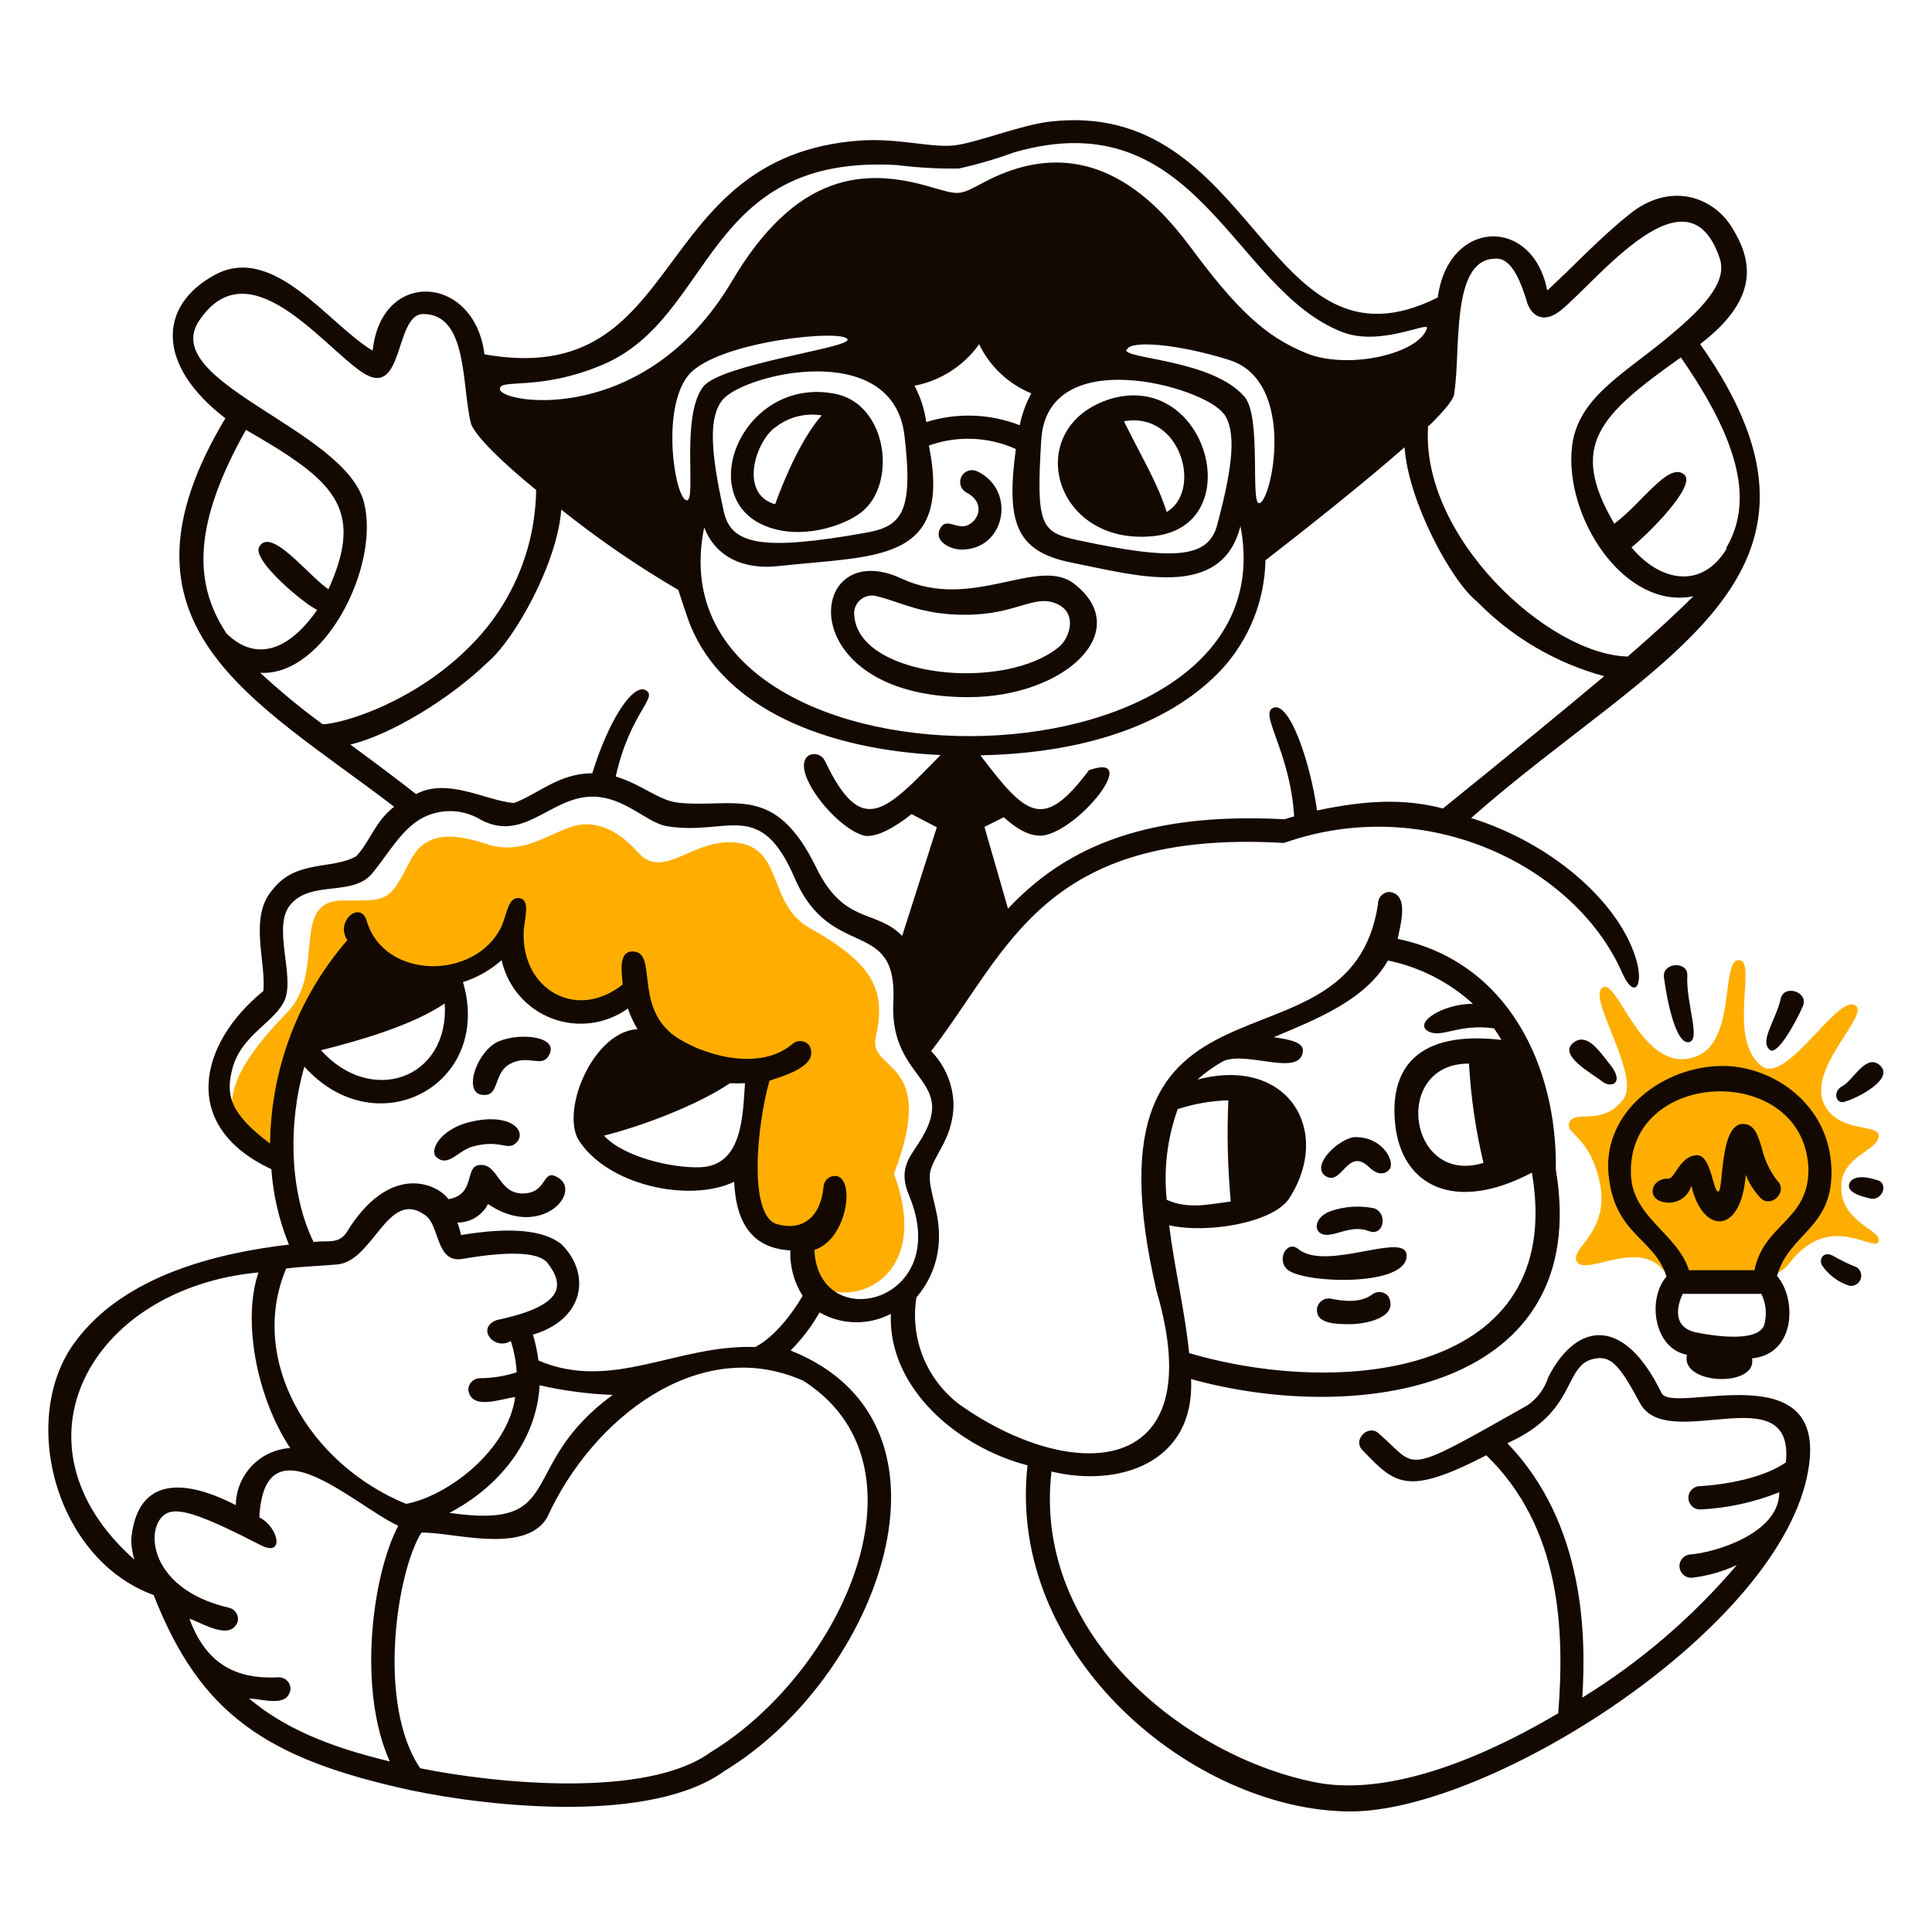 <?xml version="1.0" encoding="UTF-8"?> <svg xmlns="http://www.w3.org/2000/svg" viewBox="0 0 167 167" fill="none"><path d="M75.701 89.613C76.653 85.504 75.375 83.25 70.006 80.227C66.274 78.132 67.793 73.247 63.585 72.829C59.736 72.454 57.381 76.228 55.077 73.614C53.223 71.518 51.135 70.8 49.231 71.518C46.877 72.412 44.906 73.881 42.084 72.963C39.262 72.044 36.832 71.811 35.513 74.316C33.584 78.04 33.584 77.831 29.626 77.839C25.033 77.839 28.206 84.068 24.824 87.517C20.115 92.343 17.101 97.32 24.599 100.301C24.674 100.301 24.674 88.494 31.48 82.499C34.92 84.711 39.996 85.788 44.054 81.188C45.132 85.63 47.562 88.41 54.467 86.34C55.478 88.293 57.055 89.896 58.992 90.939C60.928 91.981 63.135 92.415 65.322 92.184C65.055 98.948 62.75 107.398 69.079 107.139C69.288 108.016 69.422 110.738 71.292 111.431C74.824 112.742 80.352 109.686 77.271 101.461C81.153 91.358 74.975 92.736 75.701 89.613Z" fill="#FFAE00"></path><path d="M159.167 102.313C159.351 99.867 162.399 99.466 162.399 98.138C162.399 97.303 159.777 97.721 158.324 96.335C155.084 93.245 161.664 87.935 160.412 86.933C158.917 85.739 154.408 93.897 152.229 92.118C149.323 89.763 151.82 83.3 150.417 83.008C148.621 82.649 150.225 90.106 146.501 91.358C141.816 92.978 139.737 84.052 138.426 85.446C137.399 86.54 141.766 92.961 140.347 94.974C138.526 97.479 136.005 95.809 135.629 97.094C135.353 98.013 137.433 98.28 138.268 102.146C139.253 106.68 135.445 107.95 136.364 109.135C137.199 110.179 141.424 107.273 143.603 109.611C144.814 110.906 152.738 111.749 154.633 109.244C158.141 104.585 162.032 108.342 162.382 107.315C162.733 106.288 158.925 105.687 159.167 102.313Z" fill="#FFAE00"></path><path d="M143.829 84.478C144.163 86.983 144.906 90.089 145.892 90.089C147.127 90.089 145.716 86.749 145.85 84.336C145.925 83.033 143.662 83.175 143.829 84.478Z" fill="#130900"></path><path d="M152.997 90.757C153.64 91.258 155.26 88.319 155.844 86.957C156.362 85.747 154.216 85.046 153.924 86.323C153.506 88.202 152.037 90.022 152.997 90.757Z" fill="#130900"></path><path d="M139.161 92.009C138.326 90.966 137.274 89.329 136.147 90.03C134.435 91.108 137.625 92.786 138.452 93.454C139.278 94.122 140.472 93.621 139.161 92.009Z" fill="#130900"></path><path d="M118.612 111.891C117.66 112.626 116.157 112.5 115.063 112.258C114.8 112.203 114.526 112.254 114.299 112.399C114.073 112.544 113.912 112.772 113.853 113.035C113.619 114.521 115.706 114.438 116.625 114.463C118.111 114.463 120.925 113.87 120.023 112.075C119.943 111.969 119.843 111.881 119.728 111.815C119.614 111.749 119.487 111.706 119.356 111.689C119.225 111.671 119.091 111.68 118.964 111.715C118.836 111.75 118.716 111.809 118.612 111.891Z" fill="#130900"></path><path d="M162.14 101.98C161.388 101.712 160.203 101.562 159.877 102.263C159.552 102.965 160.603 103.365 161.672 103.599C162.741 103.833 163.334 102.171 162.14 101.98Z" fill="#130900"></path><path d="M159.352 95.257C160.471 94.99 164.003 93.186 162.383 91.993C161.247 91.157 160.12 93.429 159.31 93.846C158.333 94.356 158.734 95.407 159.352 95.257Z" fill="#130900"></path><path d="M148.881 92.142C143.821 92.142 138.552 96.042 139.036 101.461C139.512 106.755 143.027 106.997 144.046 110.345C142.334 112.349 142.994 116.591 145.816 117.1C145.223 119.739 151.92 119.948 151.444 117.418C155.293 117.034 155.277 112.182 153.607 110.295C154.634 106.571 158.466 106.204 158.308 101.06C158.141 95.299 153.055 92.109 148.881 92.142ZM152.488 114.562C151.878 116.082 148.02 115.456 146.643 115.18C144.497 114.746 144.973 112.825 145.457 111.84H152.245C152.666 112.684 152.752 113.656 152.488 114.562ZM151.653 109.794H145.992C144.998 106.646 141.124 105.219 140.982 101.594C140.539 92.267 156.012 91.758 156.321 101.06C156.345 105.519 152.471 105.769 151.653 109.794Z" fill="#130900"></path><path d="M153.64 102.079C152.984 101.238 152.523 100.263 152.287 99.224C151.945 98.113 151.644 97.119 150.617 97.153C148.621 97.219 148.989 102.948 148.53 102.998C148.071 103.048 147.929 99.867 146.701 99.858C145.223 99.858 144.78 101.921 144.196 101.887C142.718 101.82 142.284 103.607 143.795 103.908C144.303 104.028 144.838 103.946 145.286 103.68C145.735 103.413 146.062 102.983 146.2 102.48C147.135 106.655 150.508 106.847 150.901 101.537C151.193 102.296 151.636 102.99 152.204 103.574C153.131 104.459 154.567 102.973 153.64 102.079Z" fill="#130900"></path><path d="M40.54 97.003C38.102 97.612 37.024 99.458 37.759 100.059C38.778 100.894 39.58 99.449 40.882 99.099C43.312 98.447 43.863 99.533 44.623 98.781C45.625 97.788 44.13 96.101 40.54 97.003Z" fill="#130900"></path><path d="M112.224 107.966C111.213 107.131 110.286 108.984 111.338 109.786C112.883 110.963 121.759 111.231 121.584 108.475C121.45 106.43 114.612 109.936 112.224 107.966Z" fill="#130900"></path><path d="M99.691 46.343C107.974 45.508 104.417 32.065 96.05 34.461C88.243 36.841 90.957 47.236 99.691 46.343ZM100.851 44.255C100.016 41.684 98.856 39.847 97.152 36.415C102.096 35.53 103.949 42.444 100.851 44.255Z" fill="#130900"></path><path d="M83.124 47.504C86.915 47.504 87.875 42.368 84.485 40.748C84.364 40.688 84.233 40.651 84.098 40.641C83.963 40.631 83.828 40.648 83.7 40.69C83.572 40.732 83.453 40.799 83.35 40.887C83.248 40.975 83.164 41.083 83.103 41.203C83.042 41.324 83.006 41.456 82.996 41.59C82.986 41.725 83.002 41.861 83.044 41.989C83.087 42.117 83.154 42.236 83.242 42.338C83.33 42.441 83.438 42.525 83.558 42.586C85.145 43.42 84.652 44.907 83.7 45.374C82.748 45.842 81.838 44.698 81.295 45.633C80.636 46.761 82.147 47.512 83.124 47.504Z" fill="#130900"></path><path d="M83.683 60.262C92.034 60.262 98.096 54.567 92.868 50.476C89.762 48.021 84.043 52.855 77.964 50.025C69.672 46.134 68.186 60.27 83.683 60.262ZM75.876 51.561C77.805 52.02 79.717 53.164 83.45 53.139C87.842 53.139 89.345 51.361 91.282 52.163C93.219 52.964 92.442 55.16 91.566 55.895C86.84 59.828 74.315 58.567 73.847 53.264C73.805 53.001 73.832 52.731 73.925 52.481C74.019 52.231 74.175 52.01 74.379 51.839C74.584 51.667 74.829 51.551 75.091 51.503C75.353 51.454 75.624 51.474 75.876 51.561Z" fill="#130900"></path><path d="M43.144 89.997C41.249 90.781 39.996 94.389 41.633 94.631C43.27 94.873 42.543 92.752 44.138 91.934C45.733 91.115 46.893 92.376 47.478 91.166C48.288 89.621 45.09 89.22 43.144 89.997Z" fill="#130900"></path><path d="M65.856 45.333C69.079 46.836 73.004 45.433 74.449 44.281C77.563 41.859 76.728 34.945 72.203 34.043C64.403 32.49 60.045 42.585 65.856 45.333ZM67.092 36.882C67.647 36.462 68.282 36.158 68.959 35.99C69.635 35.822 70.338 35.794 71.025 35.905C69.355 37.818 67.919 41.057 67.001 43.587C63.811 42.685 65.347 38.026 67.092 36.882Z" fill="#130900"></path><path d="M114.528 106.73C115.489 106.855 116.825 105.828 118.344 106.421C119.572 106.889 120.014 104.943 118.803 104.451C117.541 104.183 116.23 104.267 115.013 104.693C113.56 105.21 113.46 106.588 114.528 106.73Z" fill="#130900"></path><path d="M160.495 109.544C159.782 109.259 159.09 108.924 158.424 108.542C157.631 108.117 157.189 108.835 157.498 109.377C158.059 110.203 158.878 110.82 159.827 111.131C160.026 111.172 160.234 111.144 160.414 111.049C160.595 110.955 160.736 110.8 160.815 110.613C160.894 110.425 160.905 110.216 160.847 110.021C160.789 109.826 160.664 109.657 160.495 109.544Z" fill="#130900"></path><path d="M143.619 120.407C140.446 113.861 136.38 114.12 133.842 119.013C133.532 120.004 132.904 120.864 132.055 121.46C120.999 127.706 122.644 126.887 119.237 123.965C118.344 123.004 116.85 124.441 117.785 125.368C120.59 128.273 121.567 129.359 128.473 125.793C134.927 132.039 135.253 140.882 134.694 148.088C125.926 153.281 118.77 155.035 113.819 154.083C102.663 151.937 89.236 141.441 90.889 127.196C96.676 128.599 103.289 126.486 102.955 119.205C117.35 123.197 137.7 120.182 134.485 101.094C134.61 92.201 130.376 83.15 120.816 81.154C120.999 80.085 121.909 77.272 120.073 77.096C119.805 77.111 119.555 77.231 119.375 77.43C119.195 77.628 119.101 77.889 119.112 78.156C116.699 94.163 92.876 81.129 99.974 111.607C104.8 128.031 92.509 128.207 82.915 121.385C81.518 120.324 80.436 118.904 79.784 117.275C79.133 115.647 78.936 113.873 79.216 112.141C80.392 110.783 81.075 109.068 81.153 107.273C81.278 104.835 80.318 103.14 80.368 101.62C80.418 100.1 82.381 98.631 82.422 95.499C82.391 93.762 81.698 92.102 80.485 90.857C87.165 82.223 90.071 71.652 110.988 72.863C123.404 68.487 136.196 74.942 140.213 84.077C141.29 86.515 142.167 85.154 141.357 82.691C139.762 77.806 134.025 72.846 127.162 70.708C142.943 56.781 161.246 50 146.959 29.743C152.295 25.669 151.36 22.312 149.69 19.631C148.02 16.951 144.321 15.715 140.864 18.504C138.15 20.683 135.979 23.063 133.742 25.109C132.489 18.654 125.183 18.905 124.281 25.71C109.326 33.225 108.675 8.351 90.672 10.522C88.242 10.822 84.602 12.267 82.623 12.551C80.644 12.835 77.654 11.908 74.314 12.15C55.811 13.511 59.493 33.743 41.875 30.628C41.04 23.748 32.957 23.163 32.214 30.311C28.39 28.04 23.655 20.984 18.545 23.773C13.627 26.462 13.535 31.597 19.48 36.156C8.709 54.1 21.935 60.446 34.068 69.731C32.398 71.042 32.038 72.654 30.803 74.007C28.674 75.209 25.592 74.274 23.555 76.912C21.484 79.275 23.02 83.125 22.762 85.663C17.184 90.197 15.489 97.353 23.455 101.061C23.613 103.301 24.126 105.502 24.974 107.582C18.787 108.308 10.779 110.229 6.538 115.932C1.594 122.47 4.684 134.744 13.284 137.876C17.301 148.138 22.97 152.021 35.487 154.743C42.551 156.229 56.362 157.649 62.633 153.073C75.834 145.09 84.276 123.096 68.336 116.734C69.316 115.755 70.158 114.648 70.841 113.444C71.775 113.981 72.829 114.273 73.906 114.295C74.983 114.317 76.048 114.067 77.003 113.569C76.745 119.982 82.79 125.1 88.819 126.662C86.973 143.178 103.239 156.521 116.683 156.58C128.79 156.63 154.04 140.715 156.311 127.037C158.065 116.758 144.547 122.362 143.619 120.407ZM105.794 91.7C107.865 90.865 112.232 93.044 112.608 90.974C112.766 90.139 111.714 89.888 110.103 89.654C113.81 88.093 118.019 86.448 119.972 83.025C122.713 83.589 125.251 84.881 127.32 86.766C124.665 86.766 122.026 88.486 123.546 89.187C124.69 89.713 126.143 88.46 129.149 88.895C129.366 89.22 129.583 89.546 129.784 89.888C122.586 89.053 120.073 92.276 120.599 97.186C121.158 102.505 125.734 104.893 132.414 101.361C135.453 118.988 115.873 120.817 102.788 116.959C102.437 113.394 101.51 109.594 101.059 105.912C104.35 106.663 110.094 105.695 111.455 103.566C115.221 97.671 111.263 91.258 103.506 93.32C104.203 92.693 104.971 92.149 105.794 91.7ZM128.231 100.518C121.718 102.53 120.264 91.909 126.978 91.934C127.138 94.827 127.557 97.7 128.231 100.518ZM100.851 103.707C100.575 101.056 100.9 98.376 101.803 95.867C103.219 95.412 104.692 95.156 106.178 95.107C106.049 98.025 106.118 100.949 106.387 103.858C104.6 104.075 102.704 104.567 100.851 103.707ZM59.377 43.245C58.366 43.245 57.097 35.496 59.46 32.49C61.823 29.485 73.104 28.39 73.263 29.359C73.379 30.085 62.407 31.455 60.804 33.401C58.809 35.906 60.22 43.254 59.377 43.245ZM78.172 37.575C79.007 44.498 77.863 45.541 74.657 46.084C66.04 47.596 63.218 47.136 62.575 44.255C61.364 38.87 61.288 36.047 62.424 34.603C64.219 32.324 77.112 29.226 78.172 37.575ZM60.871 45.583C61.823 48.088 64.211 49.299 67.384 48.923C75.734 47.996 82.339 48.715 80.293 38.511C82.743 37.637 85.436 37.744 87.808 38.811C86.973 45.09 87.741 47.671 92.659 48.639C98.07 49.7 105.594 51.979 107.222 45.475C111.889 69.531 55.895 69.798 60.871 45.583ZM79.049 33.342C81.302 32.909 83.302 31.626 84.635 29.76C85.565 31.681 87.17 33.191 89.144 34.002C88.674 34.864 88.339 35.793 88.15 36.757C85.566 35.75 82.715 35.653 80.068 36.482C79.912 35.384 79.568 34.322 79.049 33.342ZM105.769 35.73C106.846 37.217 106.646 40.039 105.21 45.383C104.45 48.214 101.627 48.514 93.135 46.685C89.979 46.001 89.545 45.458 90.004 38.035C90.505 29.601 104.024 33.401 105.736 35.73H105.769ZM97.419 30.227C97.628 29.392 101.778 29.71 106.245 31.113C112.174 32.975 109.894 43.496 108.834 43.496C108.073 43.496 109.05 36.081 107.589 34.311C104.784 31.046 97.144 31.054 97.344 30.227H97.419ZM124.782 69.898C121.375 68.996 118.035 69.172 113.844 70.057C113.242 65.815 111.489 60.73 110.111 61.164C108.733 61.599 111.514 64.863 111.865 70.567C111.572 70.65 111.28 70.725 111.029 70.817C98.246 70.132 91.666 73.731 87.132 78.541L85.094 71.477L86.764 70.641C88.309 72.028 89.269 72.253 90.054 72.237C93.186 71.911 98.772 64.93 94.129 66.575C90.171 71.844 88.743 70.558 84.744 65.289C94.338 65.097 101.444 62.316 105.619 57.841C107.976 55.266 109.315 51.921 109.385 48.431C112.908 45.7 117.893 41.751 121.409 38.661C121.734 43.346 125.433 50.226 127.696 52.021C130.717 55.101 134.504 57.321 138.668 58.45C134.886 61.623 130.26 65.415 124.707 69.898H124.782ZM149.264 47.404C147.143 50.961 143.511 50.318 141.023 47.312C142.317 46.301 146.709 41.976 145.582 41.016C144.238 39.872 141.875 43.562 139.536 45.266C135.562 38.494 138.234 35.906 145.29 30.895C150.567 38.477 151.502 43.521 149.189 47.404H149.264ZM123.521 36.799C124.899 35.455 125.751 34.419 125.709 33.935C126.285 30.369 125.375 22.454 129.191 22.362C130.318 22.22 131.22 23.456 132.03 26.236C132.506 27.472 133.566 27.906 134.911 26.829C138.167 24.174 145.916 14.079 148.663 22.37C149.373 24.541 146.876 26.929 143.904 29.376C140.129 32.465 136.388 34.469 135.887 38.561C135.169 44.698 140.413 52.756 146.375 51.537C144.872 53.048 142.968 54.776 140.706 56.747C133.808 56.597 122.745 46.368 123.446 36.799H123.521ZM52.103 31.522C61.789 27.405 60.763 13.277 77.563 14.271C79.321 14.492 81.093 14.593 82.865 14.571C84.497 14.208 86.103 13.74 87.674 13.168C103.54 8.576 106.546 25.084 116.064 28.716C119.321 29.969 123.579 27.731 123.346 28.374C122.636 30.603 116.474 32.006 112.875 30.512C110.028 29.326 107.573 27.622 103.356 21.961C100.984 18.78 95.006 10.572 85.178 15.69C82.856 16.909 83.065 16.918 80.402 16.149C74.732 14.479 68.812 14.897 63.242 24.349C55.778 36.899 43.419 34.887 43.219 33.676C43.052 32.649 46.534 33.885 52.103 31.522ZM19.539 54.693C16.716 50.393 16.674 45.308 21.259 37.158C28.724 41.458 31.621 43.805 28.39 50.935C26.661 49.775 23.438 45.517 22.411 47.253C21.71 48.439 26.503 52.364 27.421 52.714C25.241 55.87 22.327 57.499 19.514 54.693H19.539ZM22.52 58.158C28.072 58.45 32.873 48.907 31.462 43.42C29.792 37.066 13.652 33.041 17.217 27.714C21.476 21.368 27.788 29.785 31.27 32.157C34.953 34.661 34.068 27.205 36.547 27.146C40.497 27.088 39.888 33.476 40.722 36.649C41.14 37.742 43.436 39.989 46.342 42.352C46.28 47.414 44.239 52.252 40.656 55.829C36.038 60.53 29.934 62.509 27.897 62.609C26.012 61.231 24.208 59.745 22.494 58.158H22.52ZM30.302 64.354C33.784 63.519 38.927 60.38 42.15 57.248C44.505 55.269 48.196 48.614 48.513 44.047C51.714 46.605 55.096 48.926 58.633 50.994C58.633 50.994 59.377 53.324 59.685 54.075C62.608 61.231 71.375 64.813 81.303 65.264C76.469 70.199 74.498 72.47 71.284 65.732C71.16 65.494 70.948 65.314 70.694 65.231C70.439 65.148 70.162 65.169 69.922 65.289C68.135 66.442 72.294 71.702 74.782 72.253C75.909 72.345 77.354 71.51 78.799 70.366C79.341 70.658 80.176 71.101 80.978 71.51L77.98 80.904C75.743 78.566 72.97 79.969 70.549 74.984C66.966 67.635 63.459 69.882 58.667 69.389C56.947 69.214 55.56 67.836 53.222 67.118C54.467 61.582 56.897 60.312 55.836 59.67C54.776 59.027 52.68 62.058 51.194 66.842C48.304 66.842 46.526 68.638 44.422 69.414C41.916 69.189 38.735 67.193 35.955 68.638C33.466 66.675 30.535 64.546 30.277 64.354H30.302ZM24.766 109.644C26.177 109.469 27.655 109.436 29.166 109.294C32.264 109.01 33.517 102.772 36.681 104.993C38.042 105.77 37.608 109.277 40.021 108.809C44.664 108.016 46.701 108.383 47.319 109.16C48.788 111.055 48.855 112.859 42.944 114.103C41.115 114.763 42.702 116.792 44.154 115.915C44.438 116.792 44.608 117.701 44.664 118.621C43.638 118.952 42.568 119.124 41.491 119.13C41.223 119.13 40.966 119.237 40.776 119.426C40.587 119.615 40.48 119.873 40.48 120.14C40.748 121.961 43.336 120.892 44.53 120.758C43.895 125.392 38.685 129.325 35.103 129.993C26.636 126.528 21.426 117.452 24.741 109.644H24.766ZM46.643 119.74C48.718 120.216 50.835 120.496 52.964 120.575C44.514 126.754 49.164 132.264 38.844 130.77C43.052 128.59 46.384 124.582 46.643 119.74ZM11.339 133.1C11.353 133.68 11.445 134.256 11.614 134.811C0.367 124.85 7.79 111.348 22.344 109.987C20.95 114.053 22.127 120.683 25.083 125.167C23.821 125.245 22.636 125.797 21.764 126.712C20.892 127.627 20.398 128.838 20.382 130.102C15.43 127.555 11.79 127.981 11.339 133.108V133.1ZM21.551 146.827C22.695 146.827 24.891 147.662 25.116 145.992C25.116 145.724 25.01 145.467 24.82 145.278C24.631 145.088 24.374 144.982 24.106 144.982C20.14 145.207 17.727 143.595 16.374 139.922C17.393 140.222 19.889 141.9 20.549 140.18C20.579 140.051 20.582 139.917 20.56 139.786C20.538 139.655 20.49 139.53 20.42 139.417C20.349 139.305 20.257 139.208 20.149 139.131C20.041 139.054 19.918 138.999 19.789 138.97C12.374 137.258 12.449 131.287 14.696 130.703C15.781 130.419 17.793 131.112 22.528 133.559C24.649 134.653 24.073 131.981 22.419 131.162C22.845 122.52 30.552 130.085 34.426 131.889C32.181 136.114 30.878 146.025 33.692 152.255C28.323 150.977 24.482 149.307 21.551 146.835V146.827ZM69.313 119.272C81.003 126.57 72.811 144.522 61.439 151.453C55.928 155.486 42.835 154.167 36.322 152.847C32.556 147.294 34.285 135.897 36.422 132.482C38.927 132.373 45.315 134.427 47.277 131.204C51.235 122.478 60.504 115.448 69.305 119.297L69.313 119.272ZM65.23 116.433C58.5 116.216 52.897 120.316 46.542 117.602C46.448 116.844 46.289 116.095 46.066 115.364C50.592 114.02 51.077 110.045 48.522 107.54C46.952 106.305 44.104 106.054 39.846 106.755C39.772 106.388 39.668 106.028 39.537 105.678C40.083 105.681 40.62 105.534 41.087 105.251C41.554 104.968 41.934 104.561 42.184 104.075C46.935 107.315 50.709 102.672 47.904 101.629C46.985 101.286 47.152 102.931 45.541 103.14C43.035 103.457 43.186 100.543 41.449 100.701C40.113 100.819 41.165 103.248 38.76 103.657C37.858 102.355 33.709 100.368 29.934 106.563C29.25 107.557 28.264 107.206 27.104 107.356C25.041 103.132 24.866 97.186 26.311 92.201C32.565 99.148 42.626 93.779 40.021 84.895C41.252 84.497 42.388 83.852 43.361 82.999C43.611 84.13 44.138 85.182 44.894 86.059C45.65 86.936 46.612 87.612 47.694 88.026C48.775 88.44 49.943 88.579 51.092 88.43C52.24 88.281 53.334 87.85 54.275 87.174C54.487 87.799 54.767 88.398 55.109 88.962C51.402 89.137 48.547 95.641 49.941 98.422C52.396 102.48 59.61 103.992 63.459 102.154C63.635 105.996 65.246 107.916 68.319 108.083C68.261 109.469 68.632 110.839 69.38 112.007C68.561 113.427 66.958 115.606 65.23 116.458V116.433ZM27.747 90.782C31.087 89.947 35.629 88.636 38.443 86.74C38.836 93.303 32.055 95.6 27.747 90.782ZM63.1 93.629C63.532 93.654 63.964 93.654 64.395 93.629C64.203 96.376 64.203 100.743 60.554 100.894C58.049 100.994 53.874 99.984 52.204 98.163C55.419 97.362 60.27 95.549 63.1 93.629ZM70.39 108.041C73.229 107.139 73.947 101.921 72.294 101.653C72.162 101.637 72.028 101.648 71.9 101.685C71.772 101.722 71.653 101.784 71.55 101.869C71.447 101.953 71.362 102.058 71.3 102.175C71.239 102.293 71.202 102.422 71.192 102.555C70.933 105.219 69.397 106.413 67.2 105.829C64.637 105.144 65.43 97.169 66.516 93.412C67.718 93.003 70.916 92.135 69.948 90.364C69.864 90.26 69.76 90.173 69.643 90.109C69.526 90.045 69.397 90.005 69.263 89.992C69.13 89.979 68.996 89.993 68.868 90.032C68.74 90.072 68.622 90.136 68.52 90.222C65.305 92.986 59.577 90.74 57.873 89.195C55.009 86.607 56.705 82.515 54.859 82.257C53.389 82.064 53.748 84.052 53.824 85.104C49.757 88.293 45.148 85.471 45.265 80.695C45.265 79.543 45.933 77.814 44.914 77.639C43.895 77.463 43.812 79.125 43.319 80.144C41.073 84.728 33.208 84.728 31.696 79.593C31.162 77.781 28.924 79.659 30.026 81.263C25.785 86.147 23.418 92.38 23.346 98.848C19.756 96.184 19.522 94.547 20.09 92.368C20.841 89.446 23.864 88.302 24.632 86.39C25.467 84.294 23.538 80.094 25.083 78.223C26.895 76.027 30.502 77.564 32.206 75.46C33.633 73.698 34.777 71.594 36.564 70.675C37.346 70.275 38.217 70.082 39.094 70.115C39.972 70.149 40.826 70.408 41.574 70.867C45.532 72.963 47.879 68.362 51.87 68.905C54.308 69.222 55.978 71.109 57.614 71.41C62.892 72.295 65.681 68.905 68.695 75.902C71.826 83.192 77.605 79.159 77.22 86.624C76.861 93.662 83.157 93.153 79.341 98.915C78.506 100.167 77.671 101.211 78.582 103.34C82.456 112.642 70.733 115.498 70.39 108.041ZM154.366 126.411C151.702 128.256 147.001 128.457 146.951 128.457C146.683 128.457 146.426 128.564 146.237 128.753C146.047 128.942 145.941 129.199 145.941 129.467C145.941 129.735 146.047 129.992 146.237 130.182C146.426 130.371 146.683 130.478 146.951 130.478C149.3 130.367 151.614 129.864 153.798 128.991C153.798 132.59 148.162 134.21 146.141 134.361C145.873 134.371 145.621 134.488 145.439 134.686C145.257 134.883 145.161 135.144 145.173 135.412C145.184 135.68 145.301 135.933 145.498 136.115C145.696 136.296 145.957 136.392 146.225 136.381C147.578 136.227 148.898 135.855 150.132 135.279C146.308 139.777 141.799 143.646 136.773 146.744C137.107 141.416 137.006 131.714 130.293 124.749C136.372 122.036 135.094 118.07 137.741 117.46C139.227 117.118 139.979 117.978 141.732 121.234C144.054 125.743 155.167 118.729 154.366 126.428V126.411Z" fill="#130900"></path><path d="M114.612 101.679C116.023 102.514 116.483 99.082 118.361 100.902C119.28 101.804 120.031 101.353 120.198 100.902C120.449 100.025 119.263 98.297 117.218 98.288C115.89 98.247 113.159 100.769 114.612 101.679Z" fill="#130900"></path></svg> 